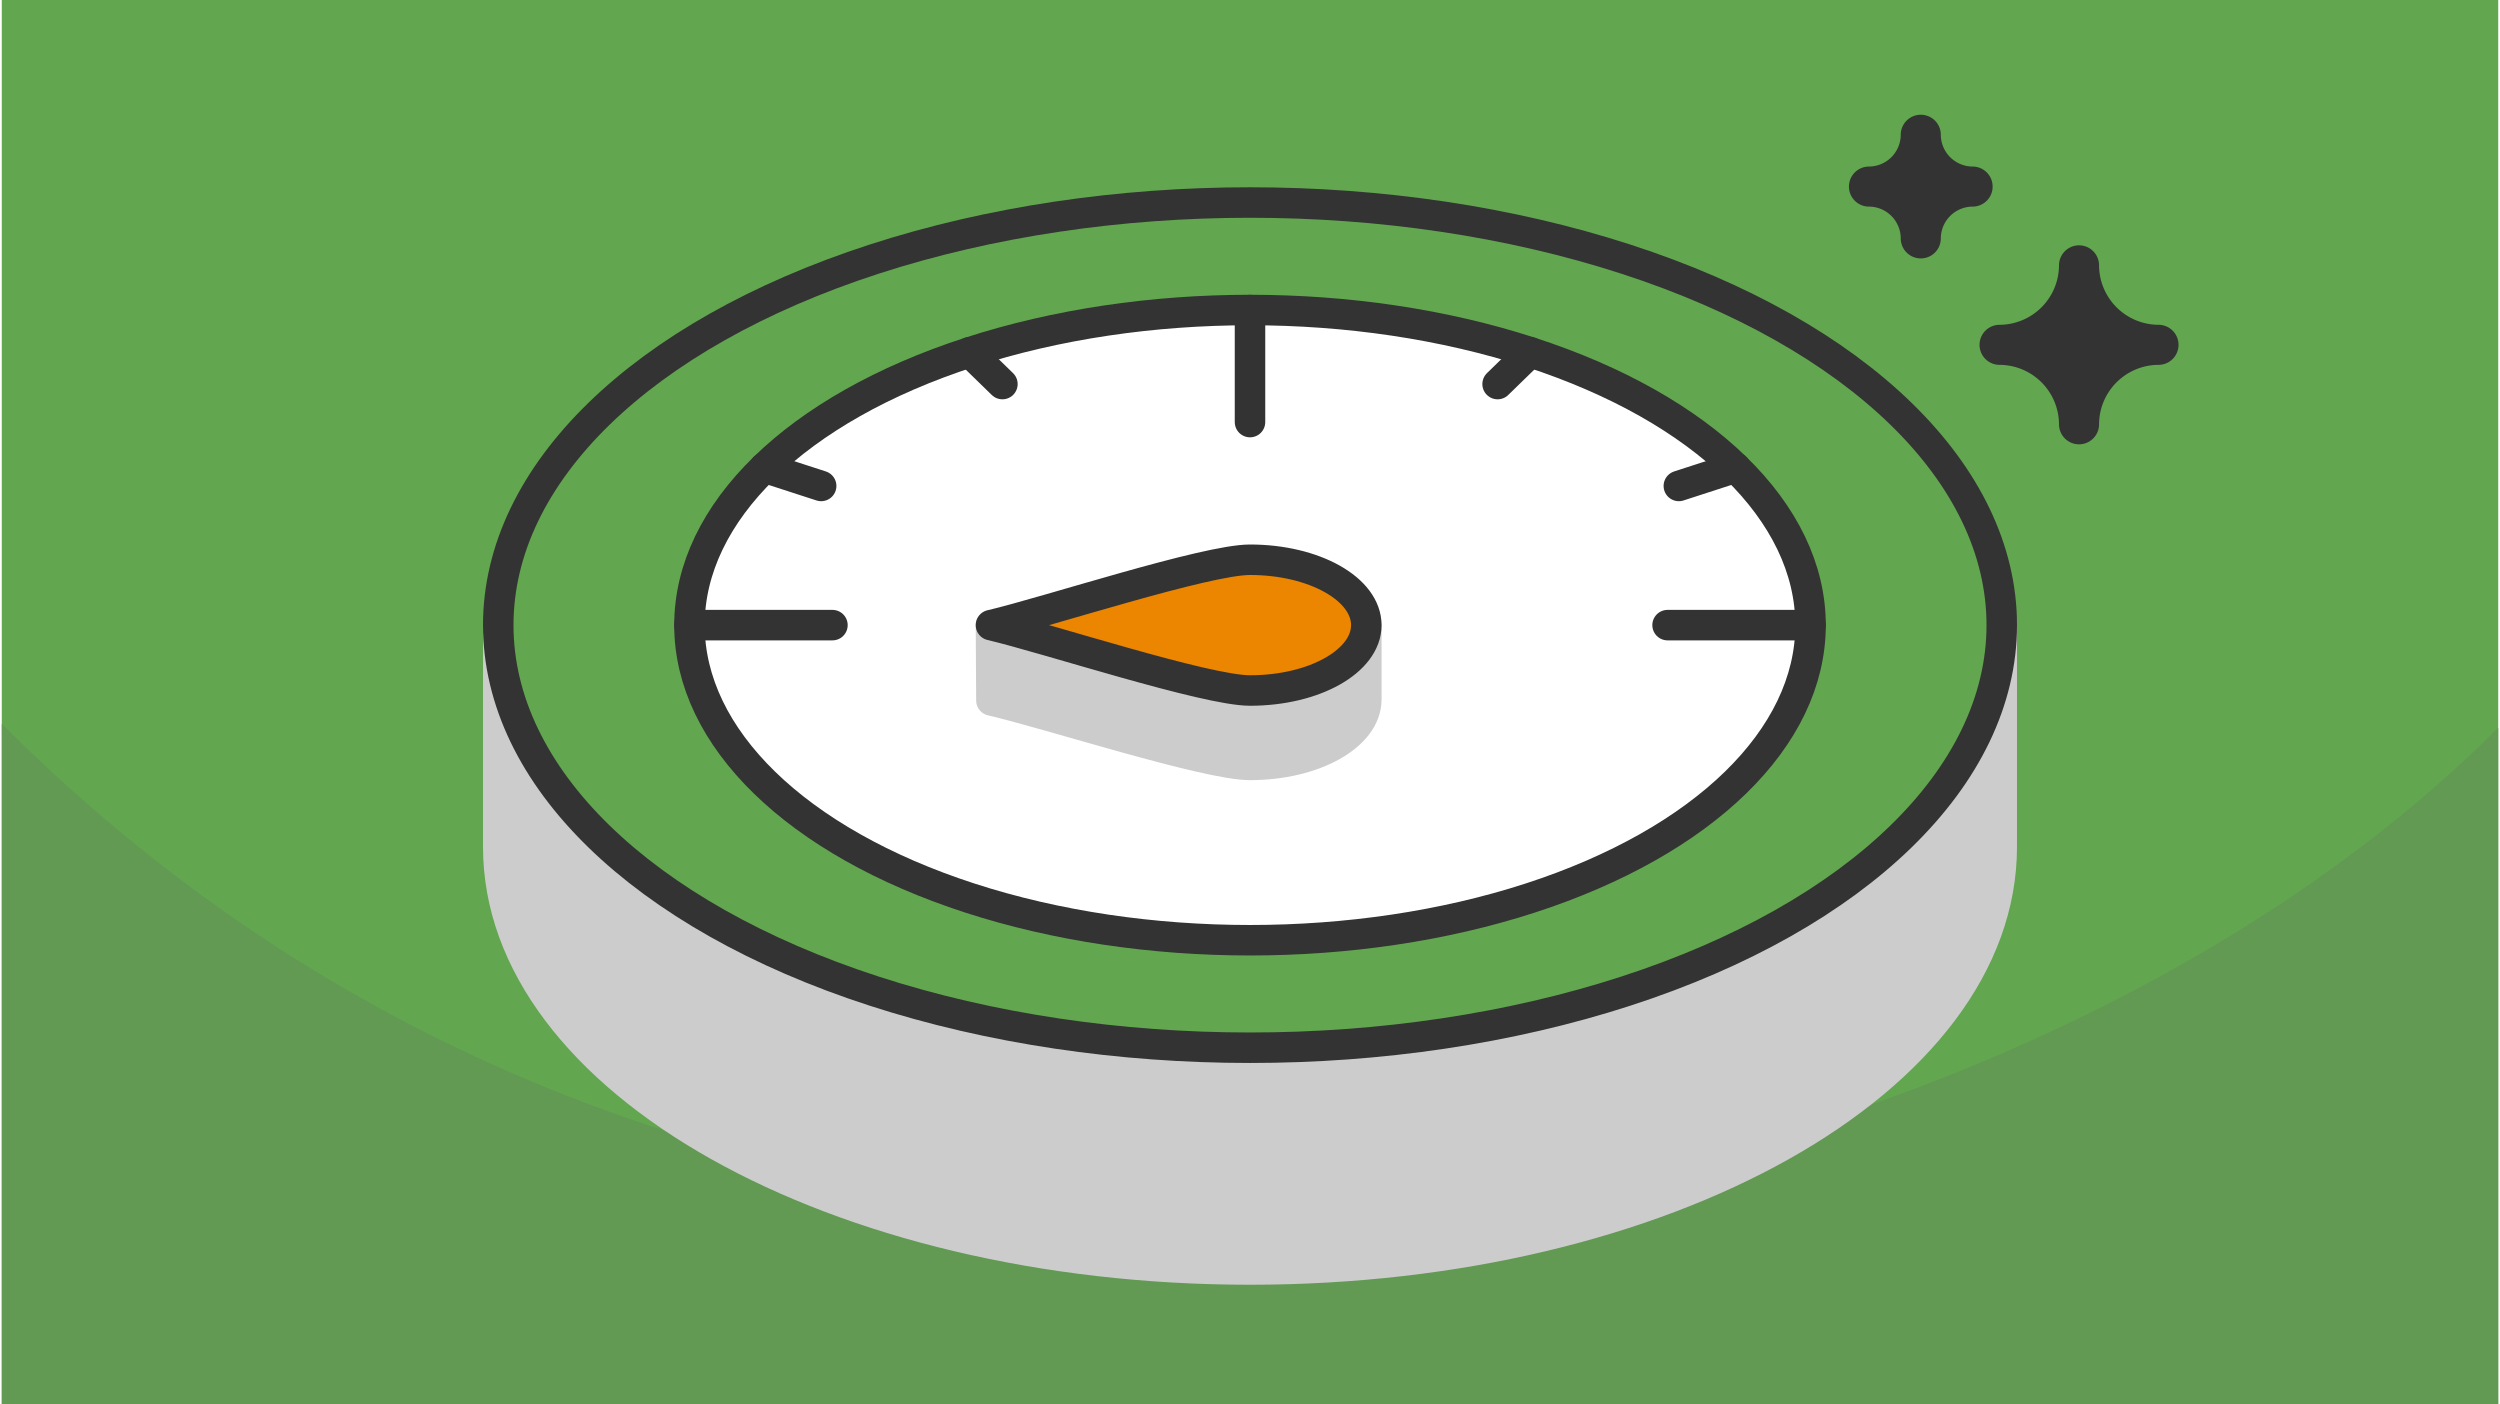 <?xml version="1.0" encoding="UTF-8"?>
<svg xmlns="http://www.w3.org/2000/svg" width="470" height="264" viewBox="0 0 329.983 185.616" shape-rendering="geometricPrecision" image-rendering="optimizeQuality" fill-rule="evenodd" xmlns:v="https://vecta.io/nano"><style><![CDATA[.L{stroke-linejoin:round}.M{stroke-miterlimit:2.613}]]></style><path d="M329.983 0H0v185.616h329.983z" fill="#62a64f"/><path d="M329.983 96.205c-43.692 43.692-115.062 64.898-164.991 64.898-55.875 0-115.797-16.212-164.992-65.407v89.92h329.983V96.205z" fill="#629953"/><path d="M274.573 35.075h0a10.54 10.54 0 0 1-10.504 10.504h0a10.54 10.54 0 0 1 10.504 10.504h0a10.54 10.54 0 0 1 10.504-10.504h0a10.54 10.54 0 0 1-10.504-10.504zm-20.917-17.262h-.001a6.87 6.87 0 0 1-6.848 6.848v.001a6.87 6.87 0 0 1 6.848 6.848h.001a6.87 6.87 0 0 1 6.848-6.848v-.001a6.87 6.87 0 0 1-6.848-6.848z" stroke="#333" stroke-width="5.294" fill="#333" class="L M"/><g stroke-width="4.03" class="L"><path d="M164.992 56.083c35.754 0 67.091 10.617 84.595 26.547h14.771v29.313c0 30.85-44.487 55.86-99.366 55.86s-99.367-25.01-99.367-55.86V82.63h14.771C97.9 66.7 129.238 56.083 164.992 56.083z" stroke="#ccc" fill="#ccc" class="M"/><g stroke="#333"><ellipse cx="164.992" cy="82.63" rx="99.367" ry="55.86" fill="#62a64f"/><ellipse cx="164.992" cy="82.63" rx="74.094" ry="41.652" fill="#fff"/><g stroke-linecap="round" fill="none" class="M"><path d="M164.992 40.979V55.79m74.094 26.84h-18.9m-129.289 0h18.901m92.241-36.071l-4.32 4.207"/><path d="M229.16 61.805l-7.484 2.429m-120.853-2.429l7.484 2.429m19.637-17.675l4.32 4.207"/></g></g><path d="M164.992 83.821c3.493 0 3.821.205 5.54.579v-1.77h9.834v9.834c-.001 4.773-6.884 8.642-15.374 8.642-5.796 0-26.673-6.78-34.183-8.516l-.058-9.959 21.994 4.777c2.804-2.101 8.754-3.587 12.247-3.587z" stroke="#ccc" fill="#ccc" class="M"/><path d="M164.992 73.988c8.491 0 15.374 3.869 15.374 8.642s-6.883 8.643-15.374 8.643c-5.843 0-26.735-6.869-34.241-8.642 7.506-1.774 28.399-8.643 34.241-8.643z" stroke="#333" fill="#ec8500" class="M"/></g></svg>